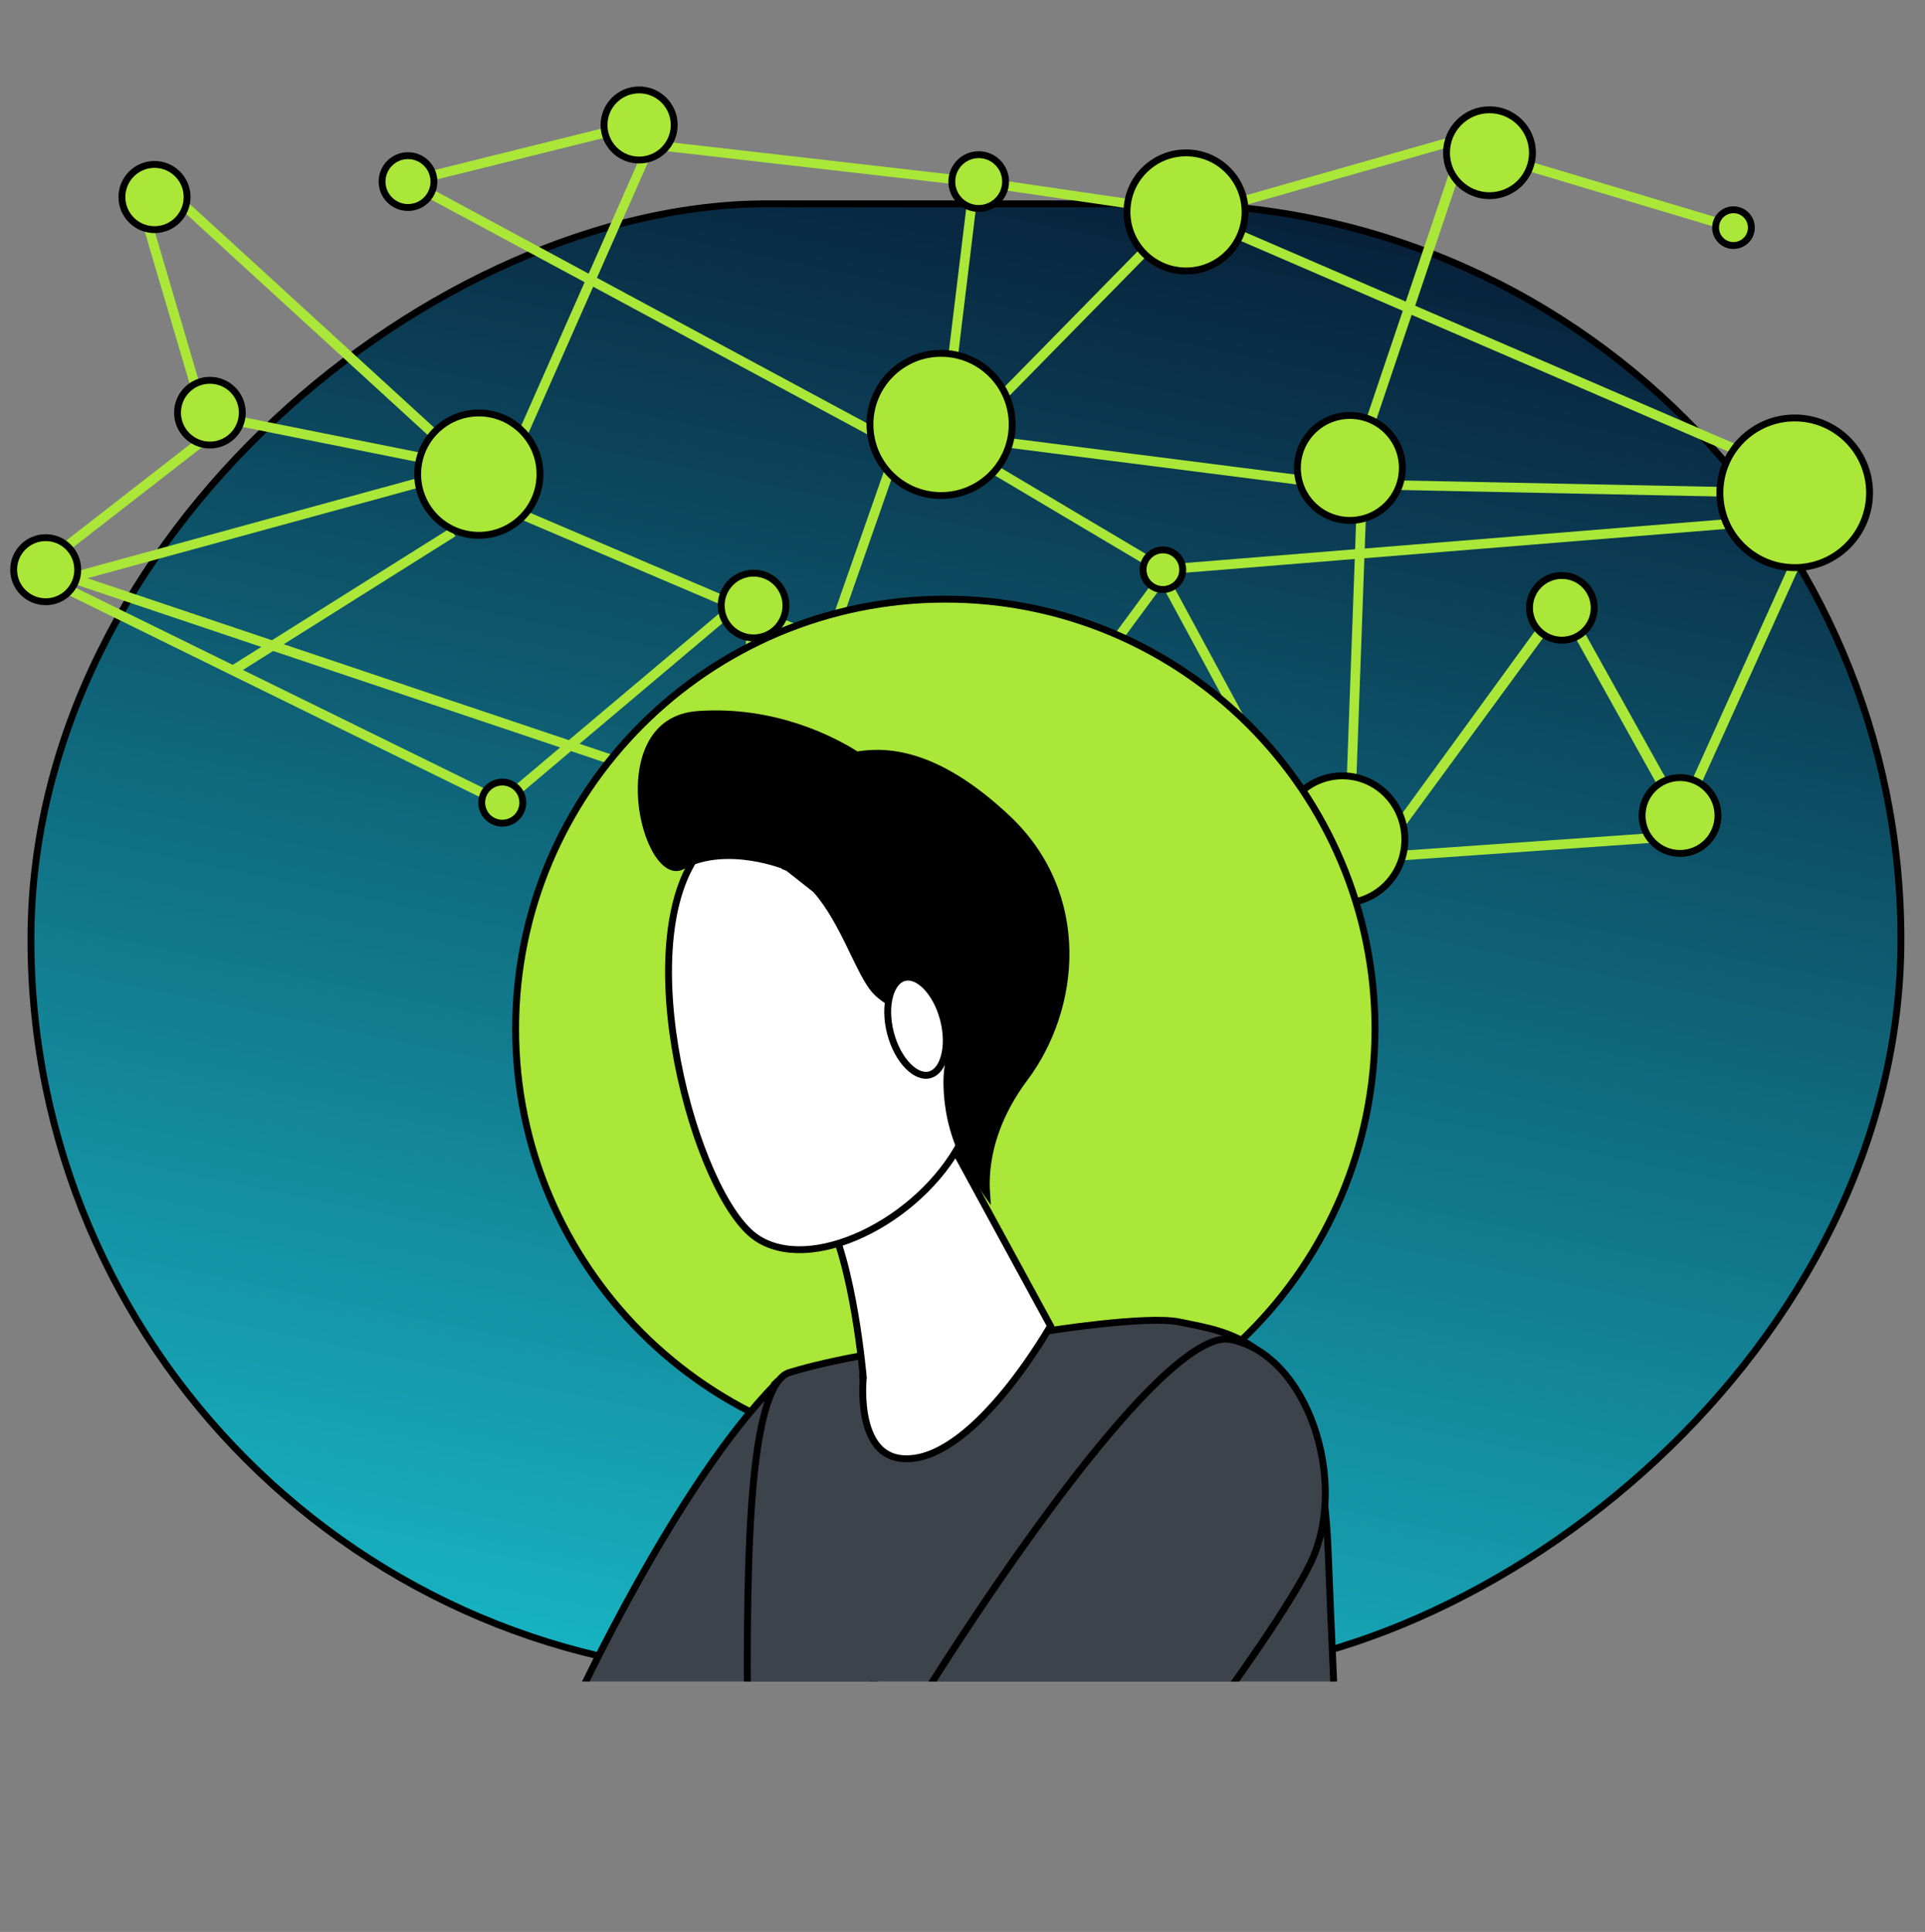 <svg width="280" height="281" viewBox="0 0 280 281" fill="none" xmlns="http://www.w3.org/2000/svg">
<rect x="0" y="0" width="280" height="281" fill="#808080" stroke="none"/>
<rect x="4.5" y="243.647" width="214" height="272" rx="107" transform="rotate(-90 4.5 243.647)" fill="url(#paint0_linear_1_1797)" stroke="black"/>
<path d="M137.97 63.003L137.901 63.547L194.563 70.797L194.633 70.252L137.97 63.003Z" fill="#AAE738"/>
<path d="M138.37 69.273L138.636 68.795L60.089 26.5L91.486 18.704L91.362 18.172L58.6 26.323L138.37 69.273Z" fill="#AAE738"/>
<path d="M9.88 83.642L9.705 84.163L112.488 118.662L112.663 118.142L9.88 83.642Z" fill="#AAE738"/>
<path d="M147.832 133.38L151.73 105.349L151.535 105.278L107.061 87.807L67.353 70.886L67.141 71.382L106.848 88.321L151.127 105.703L147.3 133.309L147.832 133.38Z" fill="#AAE738"/>
<path d="M144.819 133.592L145.085 133.114L109.471 114.491V85.645L73.023 116.423L8.598 84.795L74.742 66.704L74.795 66.598L94.799 21.309L141.417 26.642L136.97 63.249L137.519 63.32L142.02 26.181L141.754 26.146L94.463 20.724L94.392 20.901L74.352 66.261L7.074 84.653L73.094 117.061L73.236 116.954L108.921 86.815V114.828L144.819 133.592Z" fill="#AAE738"/>
<path d="M257.227 71.913L257.245 71.364L196.664 70.124L213.869 19.094L213.355 18.934L195.902 70.655L257.227 71.913Z" fill="#AAE738"/>
<path d="M242.187 121.476L204.112 124.145L204.15 124.693L242.225 122.024L242.187 121.476Z" fill="#AAE738"/>
<path d="M169.077 83.129H169.165L252.16 76.396L252.124 75.865L169.201 82.58L143.757 67.466L143.491 67.944L169.077 83.129Z" fill="#AAE738"/>
<path d="M187.805 118.921L188.284 118.655L169.165 83.36L152.563 105.916L152.988 106.252L169.112 84.37L187.805 118.921Z" fill="#AAE738"/>
<path d="M138.122 65.8L171.061 32.259L216.598 19.271L216.456 18.757L170.777 31.78L170.724 31.834L137.75 65.411L138.122 65.8Z" fill="#AAE738"/>
<path d="M28.645 59.755L28.537 60.294L61.581 66.913L61.689 66.374L28.645 59.755Z" fill="#AAE738"/>
<path d="M216.606 22.156L216.448 22.682L252.049 33.374L252.207 32.847L216.606 22.156Z" fill="#AAE738"/>
<path d="M197.823 71.851L196.014 121.818L196.562 121.838L198.372 71.871L197.823 71.851Z" fill="#AAE738"/>
<path d="M111.154 121.189L132.771 59.457L132.257 59.262L110.64 121.012L111.154 121.189Z" fill="#AAE738"/>
<path d="M24.013 26.951L23.642 27.356L69.378 69.211L69.749 68.805L24.013 26.951Z" fill="#AAE738"/>
<path d="M5.958 84.582L4.984 81.889L5.87 84.529L6.366 83.218L9.431 86.291L12.727 87.908L23.35 93.123L33.954 98.332L73.165 117.592L73.52 117.291L83.052 109.247L111.03 118.655L110.109 121.278L111.438 121.738L112.359 119.098L112.767 119.24L113.21 117.911L112.82 117.787L112.944 117.415L145.015 134.177L145.67 132.937L113.404 116.068L121.006 94.345L150.649 105.986L146.804 133.681L148.204 133.876L152.067 106.11L153.094 106.872L169.059 85.202L187.628 119.506L188.868 118.833L169.75 83.519L197.055 81.304L195.566 122.235L196.966 122.288L198.454 81.198L252.621 76.804L252.514 75.404L198.507 79.781L198.809 71.453L197.409 71.4L197.108 79.887L169.307 82.137L143.615 66.881L142.906 68.086L168.651 83.377L152.12 105.809L152.226 105.065L151.712 104.87L121.502 93.016L131.035 65.8L138.583 69.858L139.256 68.618L131.513 64.454L133.356 59.191L132.027 58.731L130.255 63.798L86.826 40.41L95.066 21.769L140.939 27.032L136.492 63.639L137.431 63.745L137.413 63.922L138.459 64.064L137.13 65.428L138.14 66.421L140.213 64.294L194.928 71.275L195.105 69.876L141.453 63.036L171.292 32.649L173.489 32.029L204.036 45.211L195.3 71.098L257.635 72.374L257.67 70.974L197.249 69.752L205.329 45.796L259.478 69.167L264.031 73.827L244.47 117.096L227.283 86.266L198.702 125.53L199.89 126.292L227.123 89.136L244.541 120.427L265.13 74.925L263.021 68.99L264.031 67.998L265.768 73.543L266.547 71.807L265.272 71.222L264.705 72.463L260.346 67.998L205.843 44.467L213.905 20.547L217.183 19.608L216.793 18.261L214.437 18.934L214.454 18.881L213.125 18.438L212.789 19.413L173.613 30.576L172.709 30.186L142.056 25.703L142.038 25.791L141.825 25.774L94.233 20.316L94.02 20.795L85.621 39.807L61.276 26.66L92.018 19.023L91.681 17.659L57.413 26.181L85.037 41.047L74.051 65.907L68.771 67.342L23.978 26.358L23.021 27.404L67.141 67.785L10.317 83.324L9.59 83.076L9.431 83.555L7.34 84.121V82.172L31.314 63.55L31.172 63.089L30.605 61.158L61.914 67.43L62.197 66.048L30.162 59.634L21.09 28.857L19.743 29.247L28.62 59.315L28.301 59.245L28.018 60.627L29.063 60.839L29.701 63.019L5.958 81.481V84.511L5.87 84.529L5.958 84.582ZM175.615 31.408L212.204 20.972L204.479 43.865L175.615 31.408ZM142.339 27.12L170.866 31.302L170.53 31.391L170.406 31.532L139.699 62.806L138.033 62.593L142.339 27.12ZM10.299 84.777L38.011 94.097L33.847 96.702L9.803 84.901L10.299 84.777ZM120.173 92.502L109.914 88.48V84.742L106.902 87.293L67.141 70.336L66.592 71.63L105.697 88.303L82.733 107.652L41.272 93.707L66.237 78.009L65.493 76.821L39.553 93.123L12.727 84.104L68.381 68.883L69.409 69.823L70.366 68.777L69.994 68.441L75.061 67.058L75.203 66.757L86.277 41.703L129.777 65.127L120.173 92.502ZM108.496 87.754V87.913L108.372 87.86L108.496 87.754ZM112.146 115.395L109.896 114.226V89.969L119.695 93.814L112.146 115.395ZM84.293 108.184L107.15 88.906L108.496 89.437V115.076L111.668 116.742L111.473 117.309L84.293 108.184ZM35.336 97.446L39.73 94.682L81.475 108.715L72.953 115.909L35.336 97.446Z" fill="#AAE738"/>
<path d="M242.599 121.02L203.658 123.751L203.756 125.147L242.697 122.417L242.599 121.02Z" fill="#AAE738"/>
<path d="M216.311 21.623L215.909 22.964L252.349 33.89L252.751 32.549L216.311 21.623Z" fill="#AAE738"/>
<path d="M98.066 18.177C98.066 20.995 95.781 23.28 92.963 23.28C90.144 23.28 87.86 20.995 87.86 18.177C87.86 15.358 90.144 13.074 92.963 13.074C95.781 13.074 98.066 15.358 98.066 18.177Z" fill="#AAE738" stroke="black"/>
<path d="M203.98 68.061C203.98 72.277 200.563 75.695 196.347 75.695C192.131 75.695 188.713 72.277 188.713 68.061C188.713 63.846 192.131 60.428 196.347 60.428C200.563 60.428 203.98 63.846 203.98 68.061Z" fill="#AAE738" stroke="black"/>
<path d="M271.939 71.676C271.939 77.689 267.065 82.563 261.052 82.563C255.04 82.563 250.165 77.689 250.165 71.676C250.165 65.663 255.04 60.789 261.052 60.789C267.065 60.789 271.939 65.663 271.939 71.676Z" fill="#AAE738" stroke="black"/>
<path d="M181.104 30.824C181.104 35.568 177.258 39.413 172.514 39.413C167.77 39.413 163.924 35.568 163.924 30.824C163.924 26.08 167.77 22.234 172.514 22.234C177.258 22.234 181.104 26.08 181.104 30.824Z" fill="#AAE738" stroke="black"/>
<path d="M27.216 28.66C27.216 31.278 25.093 33.401 22.474 33.401C19.855 33.401 17.733 31.278 17.733 28.66C17.733 26.041 19.855 23.918 22.474 23.918C25.093 23.918 27.216 26.041 27.216 28.66Z" fill="#AAE738" stroke="black"/>
<path d="M147.227 61.735C147.227 67.448 142.596 72.08 136.883 72.08C131.17 72.08 126.538 67.448 126.538 61.735C126.538 56.022 131.17 51.391 136.883 51.391C142.596 51.391 147.227 56.022 147.227 61.735Z" fill="#AAE738" stroke="black"/>
<path d="M11.31 82.864C11.31 85.438 9.223 87.525 6.649 87.525C4.075 87.525 1.988 85.438 1.988 82.864C1.988 80.289 4.075 78.202 6.649 78.202C9.223 78.202 11.31 80.289 11.31 82.864Z" fill="#AAE738" stroke="black"/>
<path d="M156.626 106.093C156.626 108.219 154.902 109.944 152.775 109.944C150.649 109.944 148.925 108.219 148.925 106.093C148.925 103.966 150.649 102.242 152.775 102.242C154.902 102.242 156.626 103.966 156.626 106.093Z" fill="#AAE738" stroke="black"/>
<path d="M249.888 118.615C249.888 121.663 247.418 124.133 244.37 124.133C241.323 124.133 238.852 121.663 238.852 118.615C238.852 115.567 241.323 113.097 244.37 113.097C247.418 113.097 249.888 115.567 249.888 118.615Z" fill="#AAE738" stroke="black"/>
<path d="M222.902 22.215C222.902 25.667 220.104 28.465 216.652 28.465C213.201 28.465 210.402 25.667 210.402 22.215C210.402 18.764 213.201 15.966 216.652 15.966C220.104 15.966 222.902 18.764 222.902 22.215Z" fill="#AAE738" stroke="black"/>
<path d="M78.546 68.965C78.546 73.879 74.562 77.864 69.647 77.864C64.733 77.864 60.749 73.879 60.749 68.965C60.749 64.05 64.733 60.066 69.647 60.066C74.562 60.066 78.546 64.05 78.546 68.965Z" fill="#AAE738" stroke="black"/>
<path d="M115.778 115.873C115.778 118.711 113.478 121.012 110.64 121.012C107.802 121.012 105.501 118.711 105.501 115.873C105.501 113.035 107.802 110.735 110.64 110.735C113.478 110.735 115.778 113.035 115.778 115.873Z" fill="#AAE738" stroke="black"/>
<path d="M204.342 122.103C204.342 127.226 200.268 131.363 195.262 131.363C190.257 131.363 186.183 127.226 186.183 122.103C186.183 116.98 190.257 112.843 195.262 112.843C200.268 112.843 204.342 116.98 204.342 122.103Z" fill="#AAE738" stroke="black"/>
<path d="M231.885 88.409C231.885 91.01 229.777 93.119 227.176 93.119C224.575 93.119 222.467 91.01 222.467 88.409C222.467 85.809 224.575 83.7 227.176 83.7C229.777 83.7 231.885 85.809 231.885 88.409Z" fill="#AAE738"/>
<path d="M231.885 88.409C231.885 91.01 229.777 93.119 227.176 93.119C224.575 93.119 222.467 91.01 222.467 88.409C222.467 85.809 224.575 83.7 227.176 83.7C229.777 83.7 231.885 85.809 231.885 88.409Z" stroke="black"/>
<path d="M231.885 88.409C231.885 91.01 229.777 93.119 227.176 93.119C224.575 93.119 222.467 91.01 222.467 88.409C222.467 85.809 224.575 83.7 227.176 83.7C229.777 83.7 231.885 85.809 231.885 88.409Z" stroke="black" stroke-opacity="0.2"/>
<path d="M254.743 33.109C254.743 34.546 253.578 35.71 252.142 35.71C250.706 35.71 249.541 34.546 249.541 33.109C249.541 31.673 250.706 30.509 252.142 30.509C253.578 30.509 254.743 31.673 254.743 33.109Z" fill="#AAE738" stroke="black"/>
<path d="M146.269 26.412C146.269 28.572 144.517 30.324 142.357 30.324C140.196 30.324 138.445 28.572 138.445 26.412C138.445 24.251 140.196 22.5 142.357 22.5C144.517 22.5 146.269 24.251 146.269 26.412Z" fill="#AAE738" stroke="black"/>
<path d="M63.115 26.412C63.115 28.494 61.427 30.182 59.345 30.182C57.262 30.182 55.574 28.494 55.574 26.412C55.574 24.329 57.262 22.641 59.345 22.641C61.427 22.641 63.115 24.329 63.115 26.412Z" fill="#AAE738" stroke="black"/>
<path d="M114.321 88.073C114.321 90.674 112.213 92.782 109.612 92.782C107.011 92.782 104.903 90.674 104.903 88.073C104.903 85.472 107.011 83.364 109.612 83.364C112.213 83.364 114.321 85.472 114.321 88.073Z" fill="#AAE738" stroke="black"/>
<path d="M152.275 133.344C152.275 135.945 150.167 138.053 147.566 138.053C144.965 138.053 142.856 135.945 142.856 133.344C142.856 130.743 144.965 128.635 147.566 128.635C150.167 128.635 152.275 130.743 152.275 133.344Z" fill="#AAE738" stroke="black"/>
<path d="M172.032 82.864C172.032 84.456 170.74 85.748 169.147 85.748C167.554 85.748 166.263 84.456 166.263 82.864C166.263 81.27 167.555 79.979 169.147 79.979C170.74 79.979 172.032 81.27 172.032 82.864Z" fill="#AAE738" stroke="black"/>
<path d="M76.049 116.742C76.049 118.393 74.71 119.732 73.059 119.732C71.407 119.732 70.068 118.393 70.068 116.742C70.068 115.09 71.407 113.751 73.059 113.751C74.71 113.751 76.049 115.09 76.049 116.742Z" fill="#AAE738" stroke="black"/>
<path d="M35.243 60.024C35.243 62.625 33.135 64.733 30.534 64.733C27.933 64.733 25.824 62.625 25.824 60.024C25.824 57.423 27.933 55.315 30.534 55.315C33.135 55.315 35.243 57.423 35.243 60.024Z" fill="#AAE738" stroke="black"/>
<g clip-path="url(#clip0_1_1797)">
<path d="M137.5 212.147C172.018 212.147 200 184.165 200 149.647C200 115.13 172.018 87.147 137.5 87.147C102.982 87.147 75 115.13 75 149.647C75 184.165 102.982 212.147 137.5 212.147Z" fill="#AAE738" stroke="black"/>
<path d="M122.046 219.429C125.253 220.281 128.426 220.39 131.244 220.282C132.653 220.228 133.978 220.12 135.174 220.022L135.183 220.021C136.382 219.922 137.439 219.836 138.34 219.82C139.252 219.804 139.941 219.862 140.423 220.022C140.878 220.173 141.087 220.389 141.177 220.688C141.281 221.041 141.256 221.627 140.931 222.579C140.609 223.516 140.025 224.73 139.125 226.294C135.505 232.572 128.734 242.338 122.852 250.552C119.914 254.656 117.204 258.364 115.227 261.048C114.239 262.39 113.434 263.475 112.877 264.225C112.65 264.53 112.465 264.779 112.324 264.967L83.864 247.382C83.973 247.151 84.121 246.837 84.307 246.447C84.737 245.547 85.367 244.243 86.17 242.632C87.775 239.409 90.067 234.959 92.815 230.048C98.319 220.211 105.623 208.576 112.878 201.235M122.046 219.429L122.044 219.428L122.191 218.873L122.048 219.429C122.047 219.429 122.047 219.429 122.046 219.429ZM122.046 219.429C121.195 219.208 120.642 218.464 120.259 217.612C119.867 216.74 119.588 215.609 119.368 214.368C119.095 212.832 118.9 211.035 118.705 209.249C118.588 208.17 118.471 207.095 118.338 206.084C118.158 204.721 117.948 203.458 117.669 202.397C117.387 201.324 117.048 200.524 116.648 200.035C116.453 199.797 116.258 199.651 116.064 199.573C115.875 199.496 115.652 199.471 115.373 199.527C114.787 199.648 113.971 200.131 112.878 201.235M112.878 201.235L112.878 201.234L112.47 200.83L112.878 201.235C112.878 201.235 112.878 201.235 112.878 201.235Z" fill="#3C434B"/>
<path d="M122.046 219.429C125.253 220.281 128.426 220.39 131.244 220.282C132.653 220.228 133.978 220.12 135.174 220.022L135.183 220.021C136.382 219.922 137.439 219.836 138.34 219.82C139.252 219.804 139.941 219.862 140.423 220.022C140.878 220.173 141.087 220.389 141.177 220.688C141.281 221.041 141.256 221.627 140.931 222.579C140.609 223.516 140.025 224.73 139.125 226.294C135.505 232.572 128.734 242.338 122.852 250.552C119.914 254.656 117.204 258.364 115.227 261.048C114.239 262.39 113.434 263.475 112.877 264.225C112.65 264.53 112.465 264.779 112.324 264.967L83.864 247.382C83.973 247.151 84.121 246.837 84.307 246.447C84.737 245.547 85.367 244.243 86.17 242.632C87.775 239.409 90.067 234.959 92.815 230.048C98.319 220.211 105.623 208.576 112.878 201.235M122.046 219.429C121.195 219.208 120.642 218.464 120.259 217.612C119.867 216.74 119.588 215.609 119.368 214.368C119.095 212.832 118.9 211.035 118.705 209.249C118.588 208.17 118.471 207.095 118.338 206.084C118.158 204.721 117.948 203.458 117.669 202.397C117.387 201.324 117.048 200.524 116.648 200.035C116.453 199.797 116.258 199.651 116.064 199.573C115.875 199.496 115.652 199.471 115.373 199.527C114.787 199.648 113.971 200.131 112.878 201.235M122.046 219.429L122.044 219.428L122.191 218.873L122.048 219.429C122.047 219.429 122.047 219.429 122.046 219.429ZM112.878 201.235L112.878 201.234L112.47 200.83L112.878 201.235C112.878 201.235 112.878 201.235 112.878 201.235Z" stroke="black"/>
<path d="M151.621 193.122L151.713 193.69H151.716L151.724 193.687L151.756 193.683L151.882 193.663C151.994 193.645 152.158 193.62 152.369 193.587C152.791 193.522 153.4 193.431 154.147 193.324C155.639 193.112 157.681 192.838 159.873 192.599C162.068 192.359 164.407 192.152 166.498 192.071C168.604 191.989 170.408 192.036 171.558 192.282C172.004 192.38 172.469 192.473 172.95 192.568C176.45 193.269 180.768 194.133 184.549 197.783C188.841 201.929 192.522 209.768 193.177 225.378C194.048 247.69 196.568 302.773 199.181 340.344L108.446 345.875C109.969 323.415 109.5 296.766 109.071 272.394C108.95 265.538 108.832 258.863 108.763 252.512C108.605 237.921 108.701 225.05 109.594 215.6C110.041 210.872 110.685 207.036 111.582 204.279C112.03 202.901 112.534 201.82 113.089 201.038C113.643 200.259 114.224 199.81 114.825 199.629L114.827 199.627C121.215 197.672 130.413 196.189 138.043 195.192C141.852 194.695 145.26 194.32 147.715 194.07C148.942 193.946 149.931 193.852 150.614 193.788C150.955 193.757 151.219 193.734 151.397 193.718L151.601 193.701L151.653 193.697L151.665 193.695H151.669C151.669 193.695 151.67 193.695 151.621 193.122ZM151.621 193.122L151.713 193.69L151.692 193.693L151.67 193.695L151.621 193.122Z" fill="#3C434B" stroke="black"/>
<path d="M132.24 212.168H132.234C130.227 212.27 128.853 211.612 127.884 210.6C126.896 209.567 126.292 208.121 125.937 206.6C125.583 205.087 125.489 203.549 125.485 202.381C125.483 201.8 125.504 201.314 125.525 200.976C125.535 200.807 125.545 200.674 125.553 200.586C125.557 200.541 125.56 200.507 125.562 200.486L125.565 200.461V200.456V200.455L125.572 200.399L125.567 200.344L124.994 200.393C125.567 200.344 125.567 200.343 125.567 200.343L125.566 200.341V200.331L125.562 200.294L125.55 200.152C125.538 200.027 125.521 199.845 125.498 199.61C125.451 199.14 125.38 198.461 125.281 197.624C125.085 195.95 124.78 193.64 124.345 191.099C123.481 186.042 122.089 179.975 119.977 176.201C119.53 175.401 119.483 174.717 119.68 174.108C119.885 173.476 120.377 172.85 121.148 172.24C122.696 171.013 125.178 169.999 127.864 169.192C130.533 168.391 133.335 167.816 135.477 167.44C136.546 167.251 137.447 167.115 138.081 167.024C138.327 166.99 138.533 166.961 138.691 166.94L152.803 192.853C152.723 192.99 152.615 193.175 152.48 193.402C152.166 193.93 151.704 194.685 151.118 195.593C149.946 197.411 148.279 199.838 146.293 202.273C144.304 204.713 142.009 207.147 139.588 208.993C137.158 210.847 134.654 212.066 132.24 212.168Z" fill="white" stroke="black"/>
<path d="M131.319 122.001C131.319 122.002 131.319 122.002 131.32 122.003C131.316 121.999 131.315 121.998 131.319 122.001ZM131.349 122.052V122.052L131.362 122.06C131.38 122.085 131.401 122.119 131.429 122.163C131.551 122.362 131.723 122.683 131.939 123.122C132.369 123.996 132.947 125.291 133.607 126.902C134.929 130.125 136.569 134.589 137.997 139.44C139.427 144.293 140.637 149.516 141.105 154.26C141.576 159.025 141.287 163.208 139.813 166.055C136.769 171.886 131.242 176.774 125.461 179.487C119.653 182.212 113.774 182.666 109.909 179.952H109.909C107.767 178.448 105.487 175.053 103.45 170.477C101.425 165.927 99.68 160.3 98.56 154.443C97.439 148.585 96.948 142.516 97.415 137.079C97.884 131.632 99.31 126.879 101.968 123.589L101.969 123.586C107.208 117.039 114.471 116.608 120.542 117.867C123.575 118.496 126.281 119.544 128.231 120.437C129.206 120.883 129.988 121.289 130.527 121.582C130.796 121.729 131.003 121.848 131.142 121.929C131.212 121.97 131.265 122.001 131.299 122.022L131.338 122.045L131.347 122.051L131.349 122.052Z" fill="white" stroke="black"/>
<path d="M101.559 103.918L101.561 103.918C112.6 103.142 121.147 107.629 124.425 109.699L124.608 109.815L124.821 109.781C129.609 109.025 136.706 109.819 146.497 119.004C158.407 130.228 156.55 146.791 149.059 156.779C145.181 161.951 143.875 166.74 143.549 170.252C143.431 171.523 143.441 172.625 143.502 173.517L142.109 171.514C142.109 171.513 142.109 171.513 142.108 171.513C140.055 168.518 138.686 165.094 138.086 161.585C137.74 159.423 137.576 157.042 137.91 155.03C138.179 153.469 137.802 152.183 137.032 151.1C136.28 150.039 135.162 149.189 133.972 148.438C133.26 147.988 132.477 147.55 131.71 147.12C131.216 146.842 130.728 146.568 130.271 146.298C129.068 145.588 128.011 144.87 127.263 144.042C126.696 143.395 126.132 142.465 125.533 141.328C125.086 140.482 124.633 139.546 124.153 138.553C123.988 138.213 123.821 137.867 123.649 137.515C122.314 134.781 120.753 131.759 118.68 129.416L118.646 129.377L118.605 129.345L114.489 126.105L114.426 126.055L114.351 126.025L114.133 126.556C114.351 126.025 114.351 126.024 114.351 126.024L114.35 126.024L114.349 126.023L114.343 126.021L114.322 126.013C114.304 126.006 114.279 125.996 114.246 125.983C114.18 125.957 114.083 125.921 113.959 125.876C113.711 125.786 113.352 125.662 112.902 125.525C112.004 125.25 110.739 124.92 109.271 124.696C106.351 124.25 102.549 124.213 99.238 125.96C98.628 126.282 98.042 126.26 97.456 125.959C96.841 125.643 96.211 125.01 95.626 124.087C94.458 122.247 93.581 119.439 93.335 116.469C93.088 113.499 93.48 110.45 94.763 108.109C96.028 105.799 98.173 104.145 101.559 103.918Z" fill="black" stroke="black"/>
<path d="M137.231 148.262C137.757 150.29 137.752 152.221 137.344 153.695C136.931 155.186 136.151 156.094 135.217 156.337C134.282 156.58 133.158 156.167 132.072 155.065C130.998 153.976 130.053 152.291 129.526 150.264C128.999 148.237 129.006 146.305 129.413 144.831C129.825 143.34 130.605 142.432 131.54 142.189C132.476 141.946 133.598 142.359 134.685 143.461C135.758 144.551 136.704 146.235 137.231 148.262Z" fill="white" stroke="black"/>
<path d="M160.996 269.552L134.153 246.957C134.19 246.898 134.23 246.833 134.274 246.762C134.524 246.36 134.894 245.771 135.369 245.021C136.317 243.521 137.685 241.381 139.363 238.819C142.721 233.694 147.319 226.888 152.281 220.155C157.246 213.419 162.564 206.773 167.362 201.959C169.762 199.549 172.014 197.619 174.012 196.363C176.032 195.094 177.684 194.584 178.927 194.825L178.931 194.826C184.467 195.867 188.84 200.961 191.107 207.425C193.367 213.873 193.459 221.504 190.607 227.38C187.7 233.323 180.224 243.966 173.439 253.162C170.054 257.751 166.851 261.966 164.494 265.034C163.317 266.568 162.349 267.814 161.678 268.677C161.397 269.038 161.167 269.332 160.996 269.552Z" fill="#3C434B" stroke="black"/>
</g>
<defs>
<linearGradient id="paint0_linear_1_1797" x1="15.85" y1="238.752" x2="261.073" y2="289.696" gradientUnits="userSpaceOnUse">
<stop stop-color="#18B8C7"/>
<stop offset="1" stop-color="#071731"/>
</linearGradient>
<clipPath id="clip0_1_1797">
<rect width="270" height="216" fill="white" transform="translate(5 28.574)"/>
</clipPath>
</defs>
</svg>
